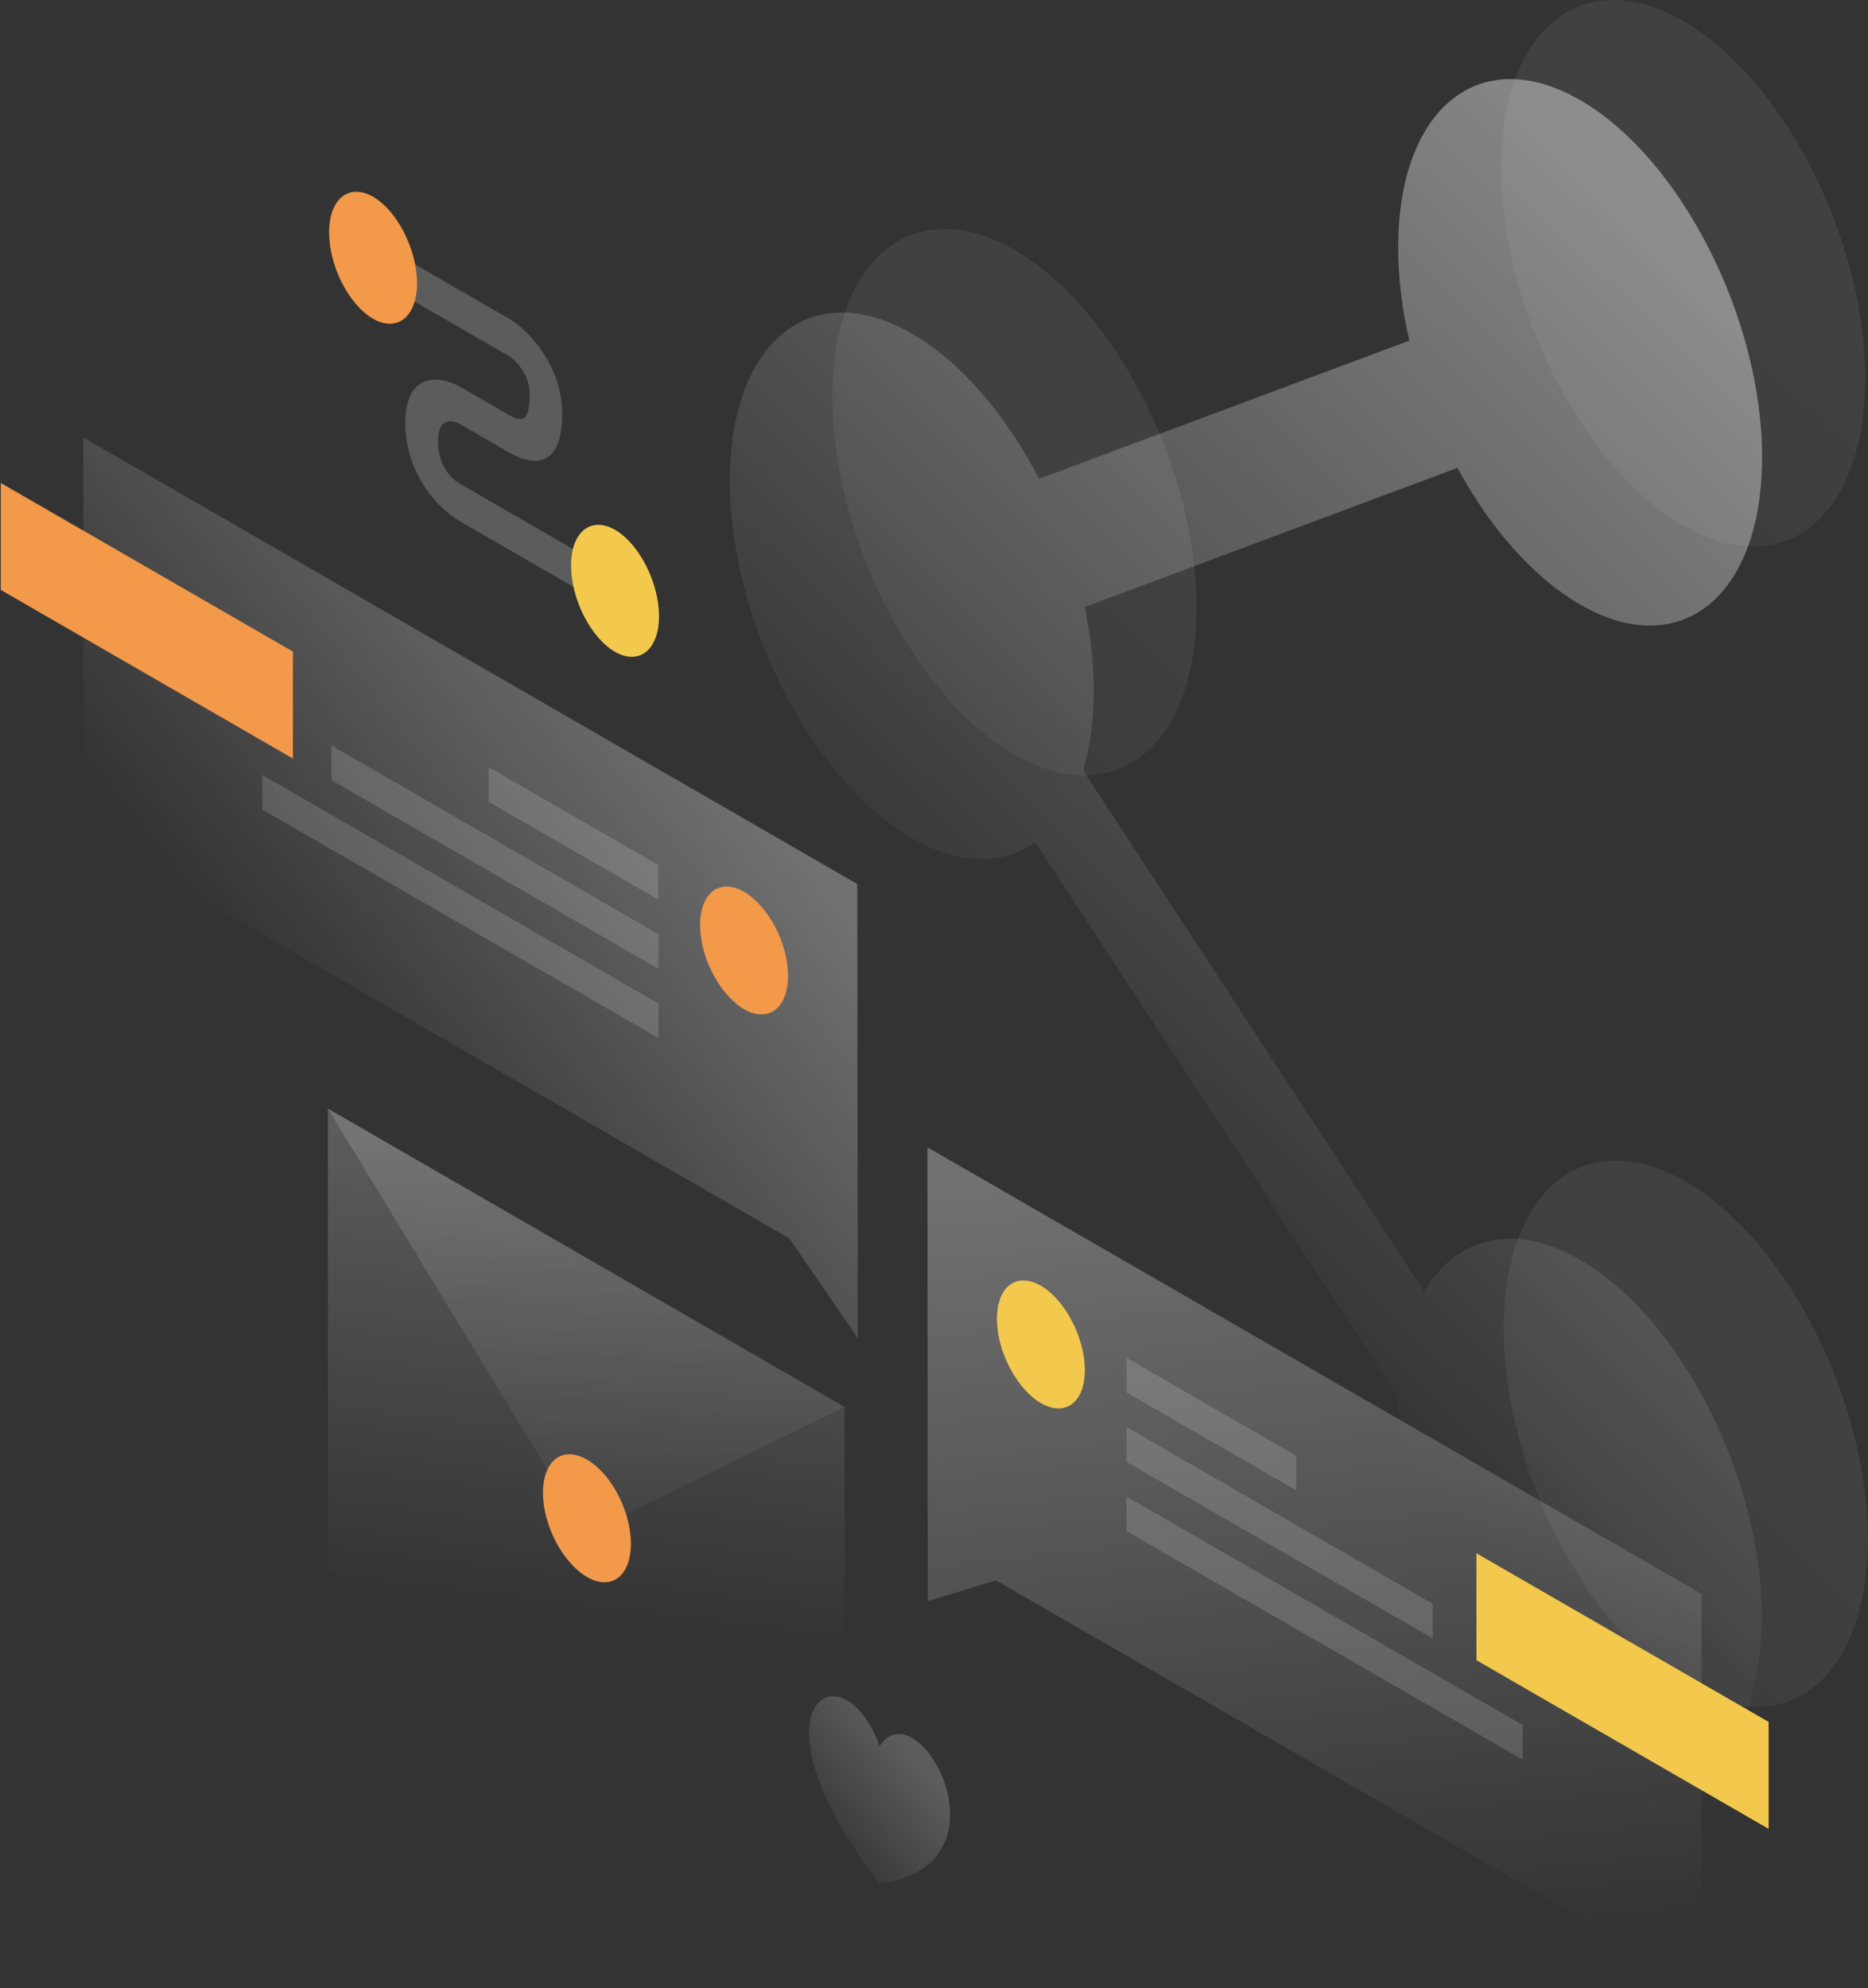 <?xml version="1.0" encoding="utf-8"?>
<!-- Generator: Adobe Illustrator 22.1.0, SVG Export Plug-In . SVG Version: 6.00 Build 0)  -->
<svg version="1.1" id="illustration" xmlns="http://www.w3.org/2000/svg" xmlns:xlink="http://www.w3.org/1999/xlink" x="0px"
	 y="0px" viewBox="0 0 718 764" style="enable-background:new 0 0 718 764;" xml:space="preserve">
<rect x="0" y="0" width="718" height="764" fill="#333333" stroke="none"/>
<style type="text/css">
	.st0{opacity:0.4;fill:url(#SVGID_1_);enable-background:new    ;}
	.st1{opacity:7.000000e-02;fill:url(#SVGID_2_);enable-background:new    ;}
	.st2{opacity:7.000000e-02;fill:url(#SVGID_3_);enable-background:new    ;}
	.st3{opacity:7.000000e-02;fill:url(#SVGID_4_);enable-background:new    ;}
	.st4{opacity:0.2;fill:url(#SVGID_5_);enable-background:new    ;}
	.st5{opacity:0.15;fill:url(#SVGID_6_);enable-background:new    ;}
	.st6{fill:#F2994A;}
	.st7{opacity:0.3;fill:url(#SVGID_7_);enable-background:new    ;}
	.st8{opacity:0.15;fill:#FFFFFF;enable-background:new    ;}
	.st9{opacity:0.3;fill:url(#SVGID_8_);enable-background:new    ;}
	.st10{fill:#F2C94C;}
	.st11{opacity:0.2;fill:#FFFFFF;enable-background:new    ;}
	.st12{opacity:0.2;fill:url(#SVGID_9_);enable-background:new    ;}
</style>
<linearGradient id="SVGID_1_" gradientUnits="userSpaceOnUse" x1="710.607" y1="192.608" x2="428.957" y2="479.952" gradientTransform="matrix(1 0 0 1 0 -26)">
	<stop  offset="0" style="stop-color:#FFFFFF"/>
	<stop  offset="1" style="stop-color:#FFFFFF;stop-opacity:0"/>
</linearGradient>
<path class="st0" d="M607.3,232.3c38.6,22.3,69.9-3,70-56.5c0-53.5-31.3-115-69.9-137.3c-38.6-22.3-69.9,3-70,56.5
	c0,11.8,1.5,23.9,4.3,35.9L399.4,184c-12.6-24.3-29.9-44.8-48.9-55.8c-38.6-22.3-69.9,3-70,56.5c0,53.5,31.3,115,69.9,137.3
	c18.3,10.6,35,10.4,47.5,1.7l139.5,213.1c0,1.3-0.1,2.5-0.1,3.8c0,53.5,31.3,115,69.9,137.3c38.6,22.3,69.9-3,70-56.5
	c0-53.5-31.3-115-69.9-137.3c-25.4-14.6-47.6-8.7-59.9,12.2L416.3,296c2.7-8.7,4.1-18.9,4.1-30.5c0-10.6-1.2-21.4-3.5-32.2
	l143.3-53.5C572.6,202.7,589.2,221.8,607.3,232.3z"/>
<linearGradient id="SVGID_2_" gradientUnits="userSpaceOnUse" x1="681.959" y1="95.284" x2="400.307" y2="382.627" gradientTransform="matrix(1 0 0 1 0 -26)">
	<stop  offset="0" style="stop-color:#FFFFFF"/>
	<stop  offset="1" style="stop-color:#FFFFFF;stop-opacity:0"/>
</linearGradient>
<path class="st1" d="M716.9,145.4c0,53.5-31.3,78.8-70,56.5C608.3,179.6,577,118.2,577,64.6c0-53.5,31.3-78.8,70-56.5
	C685.6,30.4,716.9,91.9,716.9,145.4z"/>
<linearGradient id="SVGID_3_" gradientUnits="userSpaceOnUse" x1="424.959" y1="183.284" x2="143.307" y2="470.627" gradientTransform="matrix(1 0 0 1 0 -26)">
	<stop  offset="0" style="stop-color:#FFFFFF"/>
	<stop  offset="1" style="stop-color:#FFFFFF;stop-opacity:0"/>
</linearGradient>
<path class="st2" d="M459.9,233.4c0,53.5-31.3,78.8-70,56.5c-38.6-22.3-69.9-83.8-69.9-137.3s31.3-78.8,70-56.5
	C428.6,118.4,459.9,179.9,459.9,233.4z"/>
<linearGradient id="SVGID_4_" gradientUnits="userSpaceOnUse" x1="682.959" y1="541.284" x2="401.307" y2="828.627" gradientTransform="matrix(1 0 0 1 0 -26)">
	<stop  offset="0" style="stop-color:#FFFFFF"/>
	<stop  offset="1" style="stop-color:#FFFFFF;stop-opacity:0"/>
</linearGradient>
<path class="st3" d="M717.9,591.4c0,53.5-31.3,78.8-70,56.5c-38.6-22.3-69.9-83.8-69.9-137.3s31.3-78.8,70-56.5
	C686.6,476.4,717.9,537.9,717.9,591.4z"/>
<linearGradient id="SVGID_5_" gradientUnits="userSpaceOnUse" x1="240.642" y1="472.702" x2="219.278" y2="647.403" gradientTransform="matrix(1 0 0 1 0 -26)">
	<stop  offset="0" style="stop-color:#FFFFFF"/>
	<stop  offset="1" style="stop-color:#FFFFFF;stop-opacity:0"/>
</linearGradient>
<path class="st4" d="M126,426l198.6,114.7l0.1,176.8L126.1,602.8L126,426z"/>
<linearGradient id="SVGID_6_" gradientUnits="userSpaceOnUse" x1="223.11" y1="459.922" x2="231.619" y2="647.477" gradientTransform="matrix(1 0 0 1 0 -26)">
	<stop  offset="0" style="stop-color:#FFFFFF"/>
	<stop  offset="1" style="stop-color:#FFFFFF;stop-opacity:0"/>
</linearGradient>
<path class="st5" d="M126,426l99.4,163.4l99.3-48.8L126,426z"/>
<path class="st6" d="M242.5,593.2c0,12.5-7.5,18.2-16.9,12.8c-9.3-5.4-16.9-19.9-16.9-32.3c0-12.5,7.5-18.2,16.9-12.8
	C235,566.3,242.5,580.8,242.5,593.2z"/>
<linearGradient id="SVGID_7_" gradientUnits="userSpaceOnUse" x1="262.879" y1="302.025" x2="112.512" y2="421.405" gradientTransform="matrix(1 0 0 1 0 -26)">
	<stop  offset="0" style="stop-color:#FFFFFF"/>
	<stop  offset="1" style="stop-color:#FFFFFF;stop-opacity:0"/>
</linearGradient>
<path class="st7" d="M329.5,339.7L32,168.1l0.1,151.3l271.3,156.5l26.3,38.3L329.5,339.7z"/>
<path class="st6" d="M0.3,226.7v-41.1l112.3,64.8v41.1L0.3,226.7z"/>
<path class="st8" d="M253,332.4l-65.2-37.6v13.3l65.2,37.6V332.4z"/>
<path class="st8" d="M253.1,359l-125.7-72.5v13.3l125.7,72.5V359z"/>
<path class="st8" d="M253.1,385.6l-152.3-87.8v13.3l152.3,87.8V385.6z"/>
<path class="st6" d="M269.1,355.5c0,12.5,7.6,26.9,16.9,32.3s16.9-0.4,16.9-12.8c0-12.5-7.6-26.9-16.9-32.3
	C276.6,337.3,269.1,343.1,269.1,355.5z"/>
<linearGradient id="SVGID_8_" gradientUnits="userSpaceOnUse" x1="487.5" y1="473.154" x2="520.124" y2="778.766" gradientTransform="matrix(1 0 0 1 0 -26)">
	<stop  offset="0" style="stop-color:#FFFFFF"/>
	<stop  offset="1" style="stop-color:#FFFFFF;stop-opacity:0"/>
</linearGradient>
<path class="st9" d="M356.5,440.9L654,612.5l0.1,151.3L382.8,607.3l-26.2,8L356.5,440.9z"/>
<path class="st10" d="M567.5,638v-41.1l112.3,64.8v41.1L567.5,638z"/>
<path class="st8" d="M433,521.8l65.2,37.6v13.3L433,535.1V521.8z"/>
<path class="st8" d="M433,548.4l117.7,67.9v13.3L433,561.8V548.4z"/>
<path class="st8" d="M433,575.1l152.3,87.8v13.3L433,588.4V575.1z"/>
<path class="st10" d="M417,526.4c0,12.5-7.5,18.2-16.9,12.8c-9.3-5.4-16.9-19.9-16.9-32.3c0-12.5,7.5-18.2,16.9-12.8
	C409.4,499.5,416.9,514,417,526.4z"/>
<path class="st11" d="M195.2,136.6l-42.8-24.7V97.5l42.8,24.7c3.5,2,8.6,6.1,12.9,12.4c4.7,6.7,8,15.2,8,24.4
	c0,10.2-2.6,16-7.5,17.6c-4.6,1.5-10.1-1.1-13.4-3l-17.6-10.2l-0.1-0.1c-1.5-0.9-3.9-1.8-5.8-1.2c-1.6,0.5-3.3,2-3.3,7.7
	s1.8,9.1,3.2,11.2c1.8,2.6,4.2,4.4,5.7,5.2l0.2,0.1l53.8,31.1v14.4l-53.5-30.9c-3.7-1.9-9-6-13.6-12.4c-5-7.1-8.4-16-8.4-25.9
	s3.4-14.9,8.3-16.3c4.6-1.3,9.9,0.6,13.6,2.8l17.4,10.1c2.5,1.5,4.4,2.1,5.7,1.7c1-0.3,2.8-1.7,2.8-9c0-4.8-1.5-7.9-3-9.9
	C198.9,139.3,196.7,137.4,195.2,136.6z"/>
<path class="st6" d="M160.3,108.8c0,12.9-7.6,19-16.9,13.7c-9.3-5.4-16.9-20.2-16.9-33.2c0-12.9,7.6-19,16.9-13.7
	C152.7,81,160.3,95.9,160.3,108.8z"/>
<path class="st10" d="M253.3,236.8c0,12.9-7.6,19-16.9,13.7c-9.3-5.4-16.9-20.2-16.9-33.2c0-12.9,7.6-19,16.9-13.7
	C245.7,209,253.3,223.9,253.3,236.8z"/>
<linearGradient id="SVGID_9_" gradientUnits="userSpaceOnUse" x1="349.303" y1="699.601" x2="310.161" y2="733.416" gradientTransform="matrix(1 0 0 1 0 -26)">
	<stop  offset="0" style="stop-color:#FFFFFF"/>
	<stop  offset="1" style="stop-color:#FFFFFF;stop-opacity:0"/>
</linearGradient>
<path class="st12" d="M338.1,723.8c-52.9-68.1-14.6-92.6,0-52.8C352.7,648,391,716.8,338.1,723.8z"/>
</svg>
